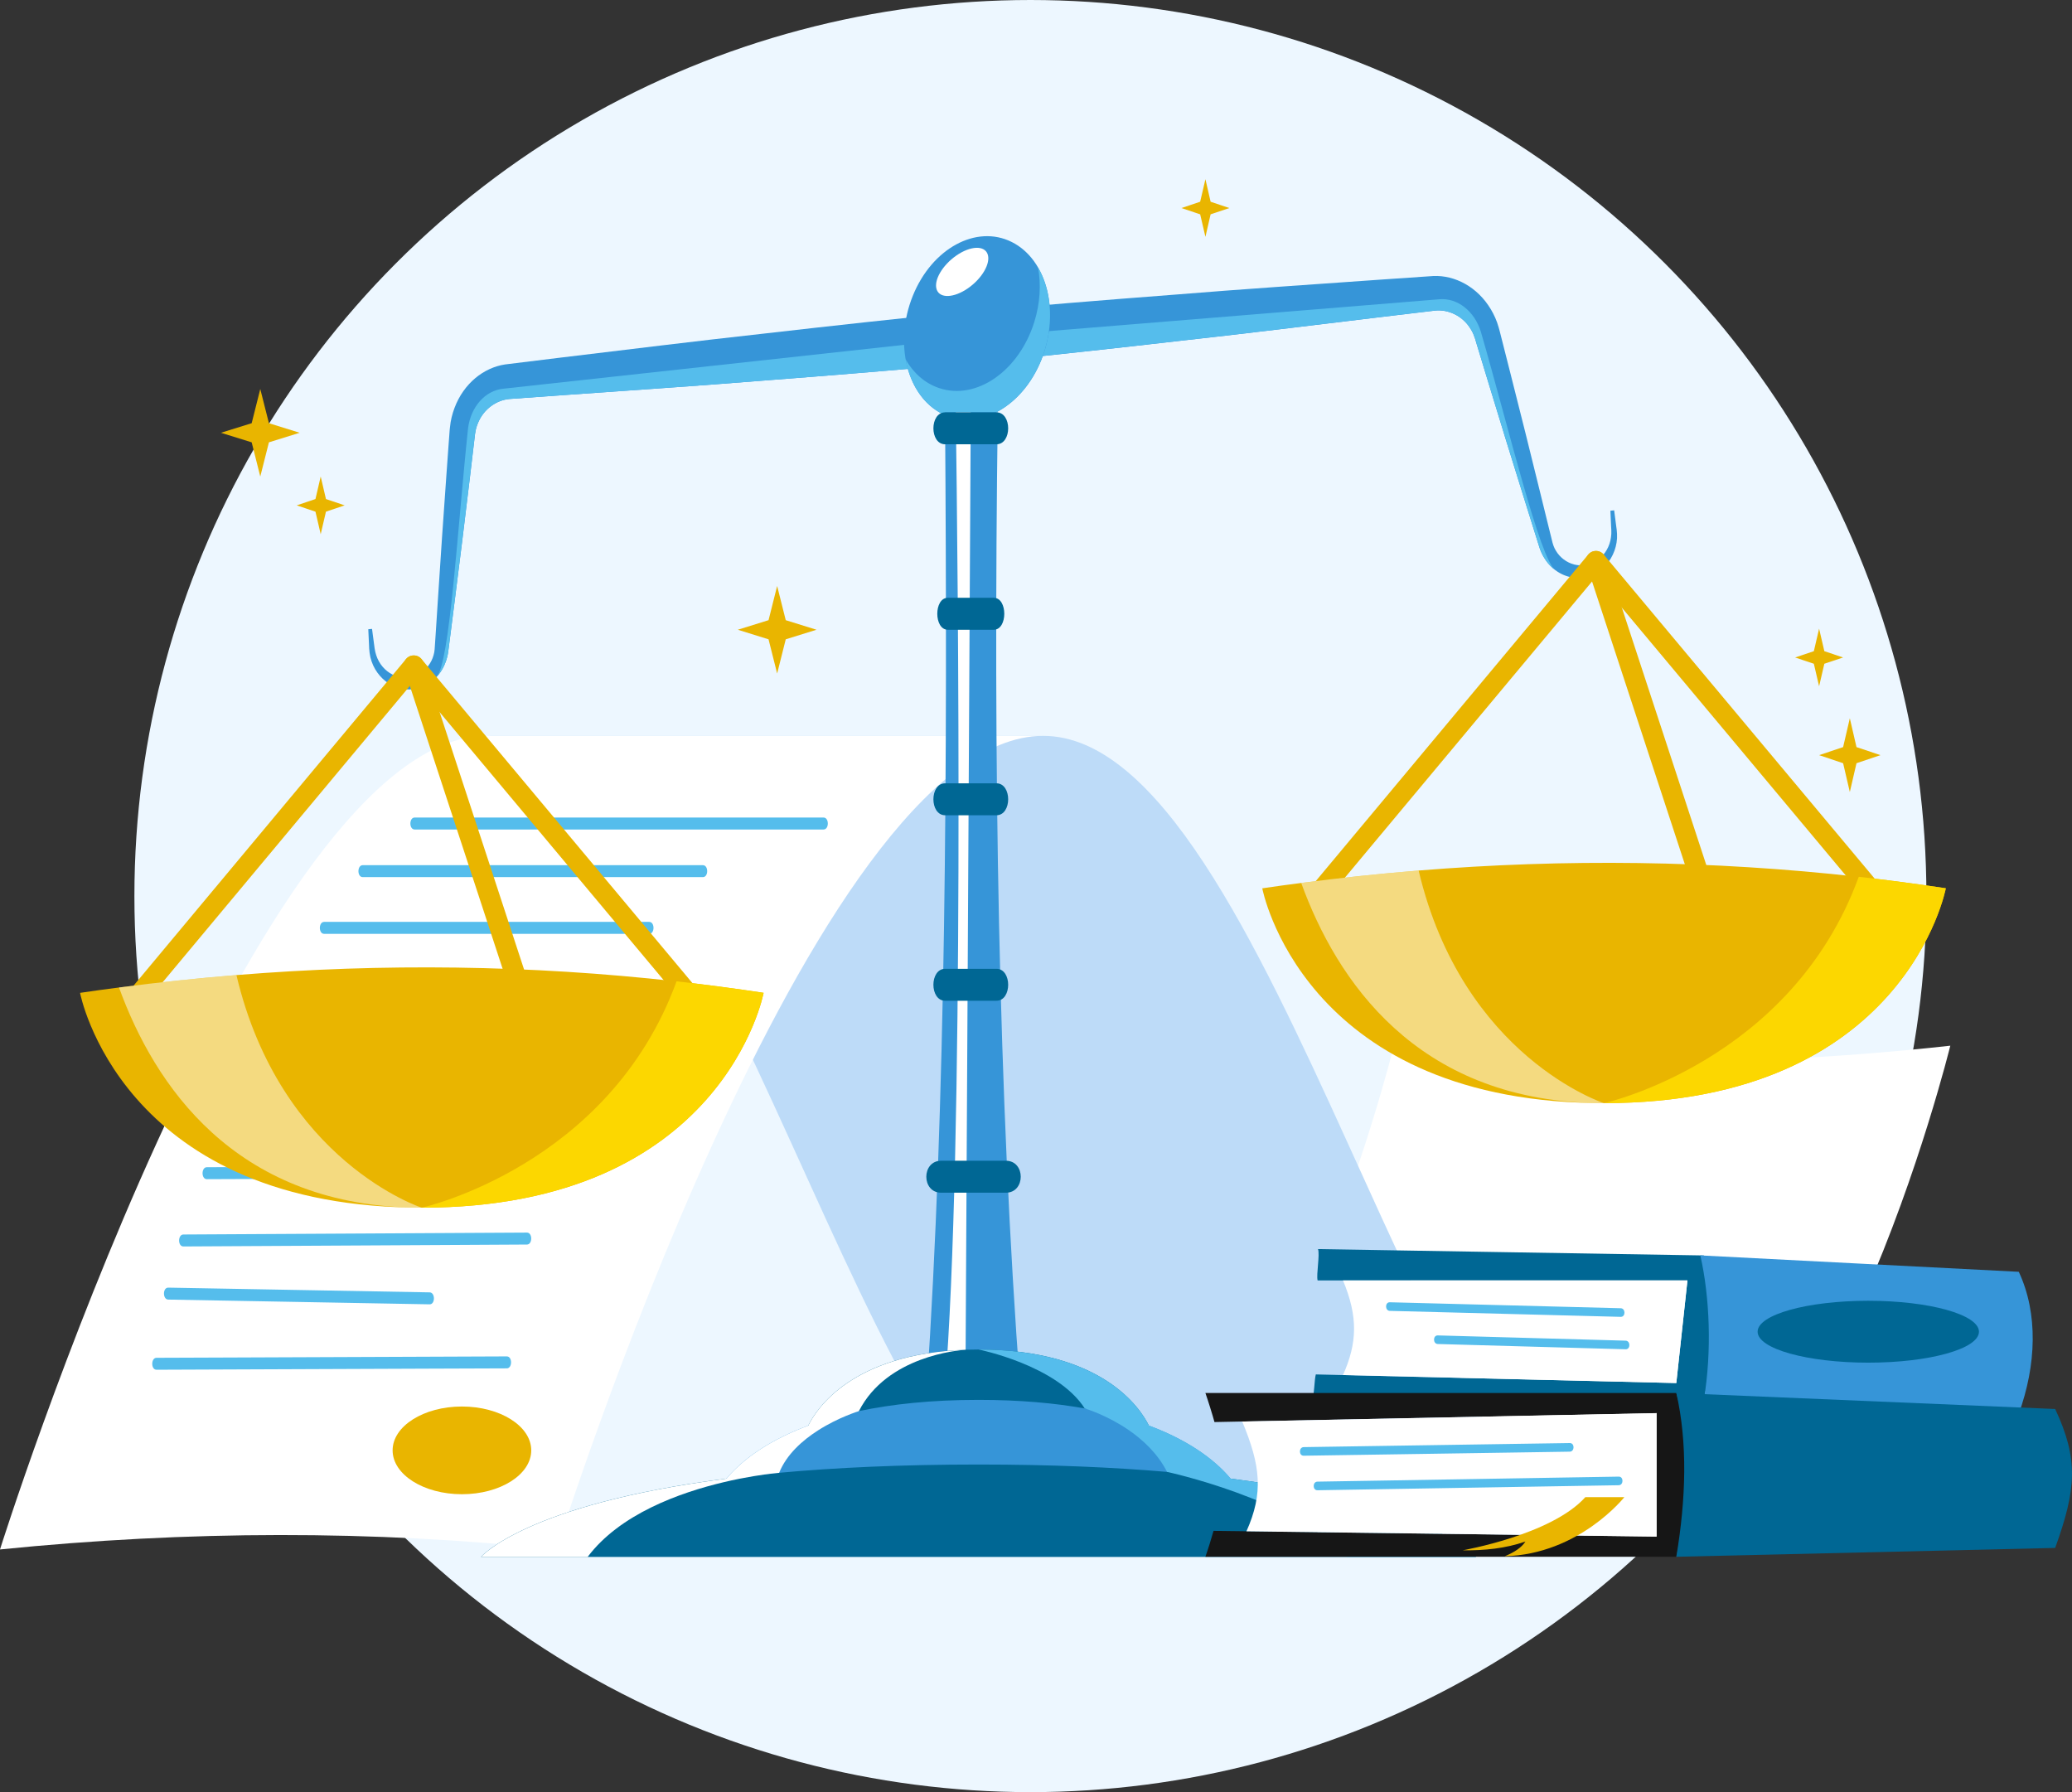 <svg width="185" height="160" viewBox="0 0 185 160" fill="none" xmlns="http://www.w3.org/2000/svg">
<rect x="0" y="0" width="185" height="160" fill="#333333" stroke="none"/>
<circle cx="92" cy="80" r="80" fill="#EDF7FF"/>
<g clip-path="url(#clip0_0_6096)">
<path d="M124.453 93.359C124.453 93.359 113.397 138.338 95.664 138.338H145.345C163.078 138.338 174.134 93.359 174.134 93.359C156.217 95.327 139.74 95.203 124.453 93.359Z" fill="white"/>
<path d="M93.134 65.697H43.453C64.053 65.697 77.932 138.334 95.664 138.334H145.345C127.613 138.334 113.735 65.697 93.134 65.697Z" fill="#BDDBF8"/>
<path d="M49.681 138.334C49.681 138.334 72.531 65.697 93.135 65.697H43.454C22.85 65.697 0 138.334 0 138.334C16.715 136.647 33.285 136.588 49.681 138.334Z" fill="white"/>
<path d="M73.531 72.989H37.022C36.515 72.989 36.511 74.057 37.022 74.057H73.531C74.038 74.057 74.042 72.989 73.531 72.989Z" fill="#55BDEC"/>
<path d="M62.76 77.242H32.385C31.879 77.242 31.875 78.309 32.385 78.309H62.76C63.267 78.309 63.271 77.242 62.76 77.242Z" fill="#55BDEC"/>
<path d="M57.967 82.305H28.94C28.433 82.305 28.429 83.373 28.94 83.373H57.967C58.474 83.373 58.477 82.305 57.967 82.305Z" fill="#55BDEC"/>
<path d="M57.818 98.12C48.293 98.286 38.765 98.453 29.24 98.619C26.545 98.666 23.854 98.713 21.159 98.76C20.652 98.769 20.648 99.836 21.159 99.828C30.683 99.661 40.212 99.495 49.737 99.328C52.432 99.281 55.123 99.234 57.818 99.187C58.325 99.178 58.328 98.111 57.818 98.12Z" fill="#55BDEC"/>
<path d="M47.345 104.093C39.847 104.123 32.349 104.153 24.852 104.182C22.725 104.191 20.594 104.2 18.467 104.208C17.961 104.208 17.957 105.28 18.467 105.275C25.965 105.246 33.463 105.216 40.96 105.186C43.087 105.177 45.218 105.169 47.345 105.16C47.852 105.16 47.855 104.089 47.345 104.093Z" fill="#55BDEC"/>
<path d="M47.048 110.044C39.086 110.087 31.119 110.134 23.157 110.177C20.896 110.19 18.635 110.202 16.374 110.215C15.867 110.215 15.863 111.287 16.374 111.283C24.336 111.24 32.302 111.193 40.264 111.15C42.525 111.137 44.786 111.125 47.048 111.112C47.554 111.112 47.558 110.04 47.048 110.044Z" fill="#55BDEC"/>
<path d="M38.362 115.381C30.58 115.24 22.799 115.099 15.021 114.959C14.514 114.95 14.514 116.017 15.021 116.026C22.802 116.167 30.584 116.308 38.362 116.449C38.869 116.457 38.869 115.39 38.362 115.381Z" fill="#55BDEC"/>
<path d="M45.248 121.098C37.117 121.132 28.99 121.162 20.859 121.196C18.563 121.205 16.271 121.213 13.975 121.222C13.469 121.222 13.465 122.294 13.975 122.289C22.106 122.255 30.234 122.225 38.365 122.191L45.248 122.166C45.755 122.166 45.759 121.094 45.248 121.098Z" fill="#55BDEC"/>
<path d="M55.127 87.207L33.195 86.891C31.13 86.861 29.064 86.831 26.999 86.801C26.492 86.793 26.488 87.864 26.999 87.869L48.931 88.185C50.997 88.215 53.062 88.244 55.127 88.274C55.634 88.283 55.638 87.211 55.127 87.207Z" fill="#55BDEC"/>
<path d="M41.243 133.403C44.661 133.403 47.432 131.65 47.432 129.487C47.432 127.325 44.661 125.572 41.243 125.572C37.825 125.572 35.055 127.325 35.055 129.487C35.055 131.65 37.825 133.403 41.243 133.403Z" fill="#E9B500"/>
<path d="M86.618 27.801L87.025 32.412C86.103 32.498 85.186 32.579 84.264 32.655C79.028 33.121 73.788 33.548 68.544 33.949C62.382 34.449 56.213 34.854 50.043 35.294L45.463 35.623C44.312 35.734 43.21 36.519 42.707 37.698C42.58 37.988 42.48 38.295 42.438 38.62C42.43 38.663 42.423 38.693 42.415 38.744L42.396 38.919L42.354 39.265L42.273 39.952L41.947 42.714L41.279 48.226L40.588 53.738L40.238 56.492L40.062 57.871C40.035 58.076 40.004 58.392 39.927 58.657C39.862 58.934 39.766 59.186 39.655 59.434C39.474 59.822 39.24 60.164 38.971 60.45C38.568 60.885 38.088 61.197 37.582 61.372C36.737 61.662 35.823 61.607 35.013 61.193C34.211 60.791 33.512 60.023 33.178 59.05L33.071 58.682C33.048 58.554 33.021 58.43 33.002 58.302L32.963 57.922L32.948 57.572L32.883 56.176L33.217 56.146L33.401 57.529L33.447 57.875L33.505 58.187L33.589 58.49L33.697 58.776C34.023 59.528 34.614 60.07 35.271 60.322C35.927 60.574 36.641 60.535 37.255 60.245C37.862 59.955 38.373 59.417 38.626 58.751C38.687 58.584 38.741 58.413 38.772 58.238C38.806 58.059 38.81 57.91 38.829 57.653L38.922 56.261L39.102 53.478L39.471 47.91L39.862 42.347L40.062 39.568L40.115 38.872L40.139 38.526L40.154 38.347L40.177 38.133C40.234 37.535 40.38 36.951 40.584 36.413C41.409 34.222 43.198 32.818 45.102 32.536L49.752 31.964C55.894 31.229 62.033 30.461 68.175 29.786C74.321 29.082 80.468 28.407 86.618 27.793V27.801Z" fill="#3695D8"/>
<g style="mix-blend-mode:multiply">
<path d="M87.751 30.021L86.868 30.687L84.262 32.656C79.025 33.121 73.785 33.548 68.541 33.949C62.379 34.449 56.21 34.854 50.041 35.294L45.461 35.623C44.309 35.734 43.207 36.52 42.704 37.698C42.577 37.988 42.477 38.296 42.435 38.62C42.428 38.663 42.42 38.693 42.412 38.744L42.393 38.919L42.351 39.265L42.27 39.952L41.944 42.715L41.276 48.227L40.585 53.738L40.236 56.492L40.059 57.871C40.032 58.076 40.001 58.392 39.925 58.657C39.859 58.934 39.763 59.186 39.652 59.434C39.471 59.822 39.237 60.164 38.969 60.45C40.163 59.297 40.857 47.001 41.79 38.24C42.032 36.323 43.314 34.876 44.915 34.705L86.815 30.12L87.748 30.017L87.751 30.021Z" fill="#55BDEC"/>
</g>
<path d="M86.32 27.831L86.727 32.442C87.645 32.348 88.566 32.258 89.484 32.16C94.716 31.627 99.941 31.054 105.17 30.452C111.316 29.778 117.451 29.005 123.594 28.271L128.154 27.728C129.306 27.617 130.531 28.185 131.229 29.248C131.406 29.509 131.556 29.795 131.652 30.102C131.667 30.141 131.679 30.171 131.698 30.222L131.748 30.388L131.847 30.721L132.047 31.379L132.853 34.035L134.473 39.329L136.117 44.619L136.942 47.257L137.357 48.581C137.418 48.781 137.506 49.08 137.625 49.328C137.737 49.588 137.879 49.819 138.028 50.041C138.274 50.391 138.566 50.681 138.881 50.912C139.353 51.262 139.883 51.48 140.409 51.556C141.288 51.68 142.178 51.454 142.904 50.895C143.622 50.348 144.175 49.46 144.336 48.44L144.378 48.06C144.378 47.927 144.382 47.804 144.378 47.671L144.347 47.291L144.301 46.946L144.121 45.562L143.787 45.596L143.848 46.992L143.868 47.343V47.663L143.837 47.974L143.783 48.273C143.595 49.072 143.107 49.721 142.505 50.092C141.906 50.464 141.192 50.562 140.539 50.395C139.89 50.224 139.295 49.789 138.931 49.187C138.838 49.038 138.758 48.875 138.7 48.709C138.635 48.538 138.604 48.393 138.543 48.145L138.209 46.796L137.545 44.093L136.209 38.688L134.85 33.296L134.166 30.602L133.994 29.927L133.909 29.59L133.863 29.419L133.805 29.214C133.644 28.638 133.398 28.091 133.103 27.6C131.909 25.607 129.901 24.561 127.982 24.642L123.309 24.962C117.14 25.402 110.971 25.807 104.813 26.311C98.647 26.781 92.486 27.284 86.332 27.844L86.32 27.831Z" fill="#3695D8"/>
<g style="mix-blend-mode:multiply">
<path d="M85.59 30.226L86.573 30.713L89.483 32.156C94.715 31.622 99.94 31.05 105.169 30.448C111.315 29.774 117.45 29.001 123.592 28.267L128.153 27.724C129.305 27.613 130.53 28.181 131.228 29.244C131.405 29.505 131.555 29.791 131.651 30.098C131.666 30.137 131.678 30.166 131.697 30.218L131.747 30.384L131.846 30.717L132.046 31.375L132.852 34.03L134.472 39.325L136.115 44.614L136.941 47.253L137.355 48.577C137.417 48.777 137.505 49.076 137.624 49.324C137.736 49.584 137.878 49.815 138.027 50.037C138.273 50.387 138.565 50.677 138.88 50.908C137.505 50.002 134.668 38.044 132.215 29.603C131.639 27.763 130.127 26.584 128.522 26.717L86.523 30.141L85.59 30.218V30.226Z" fill="#55BDEC"/>
</g>
<path d="M92.973 32.141C94.683 27.903 93.501 23.186 90.332 21.604C87.164 20.023 83.209 22.176 81.499 26.414C79.789 30.652 80.971 35.37 84.139 36.951C87.308 38.533 91.263 36.379 92.973 32.141Z" fill="#3695D8"/>
<g style="mix-blend-mode:multiply">
<path d="M93.267 31.306C91.904 35.687 88.1 38.329 84.764 37.211C82.698 36.515 81.305 34.547 80.863 32.1C81.562 33.308 82.579 34.218 83.846 34.645C87.178 35.768 90.983 33.125 92.35 28.74C92.872 27.066 92.96 25.389 92.684 23.881C93.824 25.841 94.112 28.591 93.267 31.306Z" fill="#55BDEC"/>
</g>
<g style="mix-blend-mode:soft-light">
<path d="M86.428 25.735C85.173 26.606 83.922 26.661 83.634 25.854C83.346 25.047 84.129 23.689 85.388 22.814C86.644 21.943 87.895 21.888 88.183 22.695C88.471 23.502 87.688 24.859 86.428 25.735Z" fill="white"/>
</g>
<path d="M91.103 124.095H82.734C84.443 98.542 84.612 68.976 84.377 36.814H89.088C88.673 68.272 89.126 97.834 91.1 124.095H91.103Z" fill="#3695D8"/>
<g style="mix-blend-mode:soft-light">
<path d="M86.674 36.81L86.198 124.091H84.351C86.114 102.786 85.526 50.528 85.338 36.81H86.674Z" fill="white"/>
</g>
<path d="M89.815 103.631H84.03C82.268 103.631 82.264 106.483 84.03 106.483H89.815C91.578 106.483 91.581 103.631 89.815 103.631Z" fill="#006794"/>
<path d="M88.968 86.494H84.388C82.99 86.494 82.99 89.346 84.388 89.346H88.968C90.365 89.346 90.365 86.494 88.968 86.494Z" fill="#006794"/>
<path d="M88.968 69.933H84.388C82.99 69.933 82.99 72.785 84.388 72.785H88.968C90.365 72.785 90.365 69.933 88.968 69.933Z" fill="#006794"/>
<path d="M88.73 53.371H84.626C83.374 53.371 83.374 56.223 84.626 56.223H88.73C89.981 56.223 89.981 53.371 88.73 53.371Z" fill="#006794"/>
<path d="M88.968 36.814H84.388C82.99 36.814 82.99 39.666 84.388 39.666H88.968C90.365 39.666 90.365 36.814 88.968 36.814Z" fill="#006794"/>
<path d="M102.758 127.699H71.98C71.98 127.699 72.034 127.541 72.165 127.272C72.898 125.782 76.069 120.859 86.2 120.505C86.231 120.5 86.246 120.5 86.246 120.5C86.611 120.488 86.983 120.483 87.367 120.483C98.424 120.483 101.81 125.726 102.574 127.272C102.704 127.541 102.758 127.699 102.758 127.699Z" fill="#006794"/>
<path d="M110.687 133.228H64.047C64.047 133.228 64.2 132.878 64.623 132.323C64.696 132.229 64.772 132.118 64.865 132.011C65.889 130.768 68.039 128.809 72.162 127.276C73.468 126.794 74.969 126.35 76.689 125.982C79.576 125.372 83.092 124.979 87.369 124.979C91.066 124.979 94.199 125.269 96.844 125.743C96.844 125.743 96.848 125.743 96.859 125.748C99.09 126.149 100.978 126.678 102.575 127.272C106.695 128.804 108.841 130.768 109.87 132.007C110.476 132.741 110.691 133.228 110.691 133.228H110.687Z" fill="#3695D8"/>
<path d="M131.788 139H42.945C42.945 139 46.907 134.321 64.866 132.007C66.179 131.836 67.565 131.682 69.035 131.541C69.127 131.533 69.212 131.524 69.281 131.516C69.331 131.511 69.377 131.507 69.427 131.503C69.519 131.494 69.565 131.49 69.565 131.49C74.556 131.033 80.441 130.751 87.367 130.751C93.847 130.751 99.421 130.999 104.197 131.409C106.228 131.584 108.113 131.785 109.868 132.011C127.827 134.321 131.788 139.004 131.788 139.004V139Z" fill="#006794"/>
<g style="mix-blend-mode:multiply">
<path d="M131.789 139H120.264C117.903 136.4 113.807 134.487 110.344 133.228C106.973 132.003 104.201 131.409 104.201 131.409C103.384 129.799 102.086 128.583 100.812 127.699C98.911 126.384 97.049 125.803 96.865 125.748C96.853 125.743 96.85 125.743 96.85 125.743C94.37 121.875 87.375 120.483 87.375 120.483C98.431 120.483 101.817 125.726 102.581 127.272C106.701 128.805 108.847 130.769 109.876 132.007C127.835 134.317 131.797 139 131.797 139H131.789Z" fill="#55BDEC"/>
</g>
<g style="mix-blend-mode:soft-light">
<path d="M86.2 120.509C85.605 120.543 79.194 121.064 76.687 125.982C76.683 125.982 76.683 125.987 76.683 125.987C76.683 125.987 74.882 126.525 73.04 127.703C71.65 128.591 70.233 129.842 69.565 131.494C69.565 131.494 69.519 131.498 69.427 131.507C69.385 131.511 69.339 131.516 69.281 131.52C69.208 131.528 69.127 131.537 69.035 131.545C68.237 131.635 66.601 131.857 64.624 132.327C60.674 133.262 55.334 135.179 52.466 139.004H42.945C42.945 139.004 46.907 134.325 64.866 132.011C65.891 130.768 68.041 128.809 72.164 127.276C72.897 125.786 76.069 120.863 86.2 120.509Z" fill="white"/>
</g>
<path d="M11.598 89.794L36.943 59.416L62.342 89.794" stroke="#E9B500" stroke-width="1.8" stroke-linecap="round" stroke-linejoin="round"/>
<path d="M36.941 59.416L46.907 89.794" stroke="#E9B500" stroke-width="1.8" stroke-linecap="round" stroke-linejoin="round"/>
<path d="M68.178 88.637C68.178 88.637 64.573 107.82 37.661 107.82C37.35 107.82 37.047 107.816 36.74 107.811C10.673 107.38 7.148 88.641 7.148 88.641C8.308 88.471 9.467 88.308 10.627 88.163C14.124 87.702 17.617 87.335 21.111 87.053C34.202 85.99 47.293 86.148 60.404 87.617C62.995 87.907 65.586 88.249 68.181 88.641L68.178 88.637Z" fill="#E9B500"/>
<g style="mix-blend-mode:multiply">
<path d="M68.181 88.637C68.181 88.637 64.576 107.82 37.664 107.82C37.664 107.82 54.387 104.122 60.407 87.612C62.998 87.903 65.589 88.244 68.184 88.637H68.181Z" fill="#FCD700"/>
</g>
<g style="mix-blend-mode:soft-light" opacity="0.5">
<path d="M37.663 107.82C37.352 107.82 37.049 107.816 36.742 107.812C20.906 107.419 13.8 96.907 10.625 88.163C14.122 87.702 17.616 87.335 21.109 87.053C25.052 103.73 37.66 107.824 37.66 107.824L37.663 107.82Z" fill="white"/>
</g>
<path d="M117.152 80.461L142.498 50.088L167.897 80.461" stroke="#E9B500" stroke-width="1.8" stroke-linecap="round" stroke-linejoin="round"/>
<path d="M142.496 50.088L152.462 80.461" stroke="#E9B500" stroke-width="1.8" stroke-linecap="round" stroke-linejoin="round"/>
<path d="M173.732 79.304C173.732 79.304 170.128 98.487 143.216 98.487C142.905 98.487 142.602 98.483 142.294 98.478C116.227 98.047 112.703 79.308 112.703 79.308C113.862 79.138 115.022 78.975 116.181 78.83C119.679 78.369 123.172 78.002 126.666 77.72C139.757 76.657 152.848 76.815 165.958 78.284C168.55 78.574 171.141 78.916 173.736 79.308L173.732 79.304Z" fill="#E9B500"/>
<g style="mix-blend-mode:multiply">
<path d="M173.735 79.304C173.735 79.304 170.13 98.487 143.219 98.487C143.219 98.487 159.942 94.789 165.961 78.279C168.553 78.57 171.144 78.911 173.739 79.304H173.735Z" fill="#FCD700"/>
</g>
<g style="mix-blend-mode:soft-light" opacity="0.5">
<path d="M143.218 98.487C142.907 98.487 142.604 98.483 142.297 98.478C126.461 98.086 119.354 87.574 116.18 78.83C119.677 78.369 123.17 78.002 126.664 77.72C130.607 94.397 143.214 98.491 143.214 98.491L143.218 98.487Z" fill="white"/>
</g>
<path d="M152.13 124.979H117.176C117.352 124.479 117.349 123.207 117.483 122.707L149.669 123.476L150.664 114.314H117.644C117.51 113.814 117.859 112.017 117.679 111.517L152.13 112.085C153.259 115.77 153.086 120.611 152.13 124.975V124.979Z" fill="#006794"/>
<path d="M180.252 126.217L152.131 124.974C152.853 120.637 152.657 115.799 151.816 112.081L180.248 113.545C181.995 117.272 181.819 121.871 180.248 126.217H180.252Z" fill="#3695D8"/>
<path d="M149.67 123.476L119.91 122.763C121.181 119.911 121.273 117.584 119.91 114.313H150.665L149.67 123.476Z" fill="white"/>
<path d="M166.811 121.657C172.269 121.657 176.693 120.42 176.693 118.895C176.693 117.369 172.269 116.132 166.811 116.132C161.354 116.132 156.93 117.369 156.93 118.895C156.93 120.42 161.354 121.657 166.811 121.657Z" fill="#006794"/>
<path d="M144.708 116.798L124.092 116.265C123.646 116.252 123.646 117.021 124.092 117.033L144.708 117.567C145.153 117.58 145.153 116.811 144.708 116.798Z" fill="#55BDEC"/>
<path d="M145.146 119.693C139.556 119.535 133.963 119.377 128.373 119.224C127.928 119.211 127.928 119.979 128.373 119.992C133.963 120.15 139.556 120.308 145.146 120.462C145.591 120.475 145.591 119.706 145.146 119.693Z" fill="#55BDEC"/>
<path d="M149.67 138.987H107.625C107.84 138.385 108.189 137.27 108.351 136.673L147.908 137.181V126.161L108.435 126.96C108.274 126.362 107.836 124.961 107.625 124.364H149.67C151.029 128.8 150.818 133.74 149.67 138.991V138.987Z" fill="#161616"/>
<path d="M183.498 138.197L149.672 138.987C150.54 133.769 150.685 128.838 149.672 124.364L183.498 125.794C185.602 130.277 185.387 132.967 183.498 138.197Z" fill="#006794"/>
<path d="M147.907 137.185L111.29 136.715C112.822 133.283 112.553 130.849 110.914 126.913L147.907 126.166V137.185Z" fill="white"/>
<path d="M140.16 128.834C133.991 128.928 127.822 129.022 121.652 129.116C119.902 129.141 118.151 129.167 116.4 129.197C115.955 129.206 115.955 129.974 116.4 129.965C122.57 129.872 128.739 129.778 134.908 129.684C136.659 129.658 138.41 129.632 140.16 129.603C140.606 129.594 140.606 128.826 140.16 128.834Z" fill="#55BDEC"/>
<path d="M144.531 131.831C137.548 131.946 130.561 132.066 123.577 132.181C121.593 132.215 119.612 132.25 117.627 132.279C117.182 132.288 117.182 133.056 117.627 133.048C124.61 132.933 131.597 132.813 138.581 132.698C140.565 132.664 142.546 132.63 144.531 132.6C144.976 132.591 144.976 131.823 144.531 131.831Z" fill="#55BDEC"/>
<path d="M141.55 133.663H145.032C145.032 133.663 141.001 138.765 134.356 138.94C135.227 138.581 135.869 138.15 136.199 137.625C134.433 138.244 132.54 138.436 130.59 138.41C130.59 138.41 138.529 137.036 141.55 133.663Z" fill="#E9B500"/>
<path d="M23.239 34.73L24.011 37.783L26.756 38.637L24.011 39.491L23.239 42.544L22.471 39.491L19.727 38.637L22.471 37.783L23.239 34.73Z" fill="#E9B500"/>
<path d="M69.388 52.316L70.156 55.369L72.9 56.223L70.156 57.077L69.388 60.13L68.62 57.077L65.875 56.223L68.62 55.369L69.388 52.316Z" fill="#E9B500"/>
<path d="M28.634 42.544L29.103 44.554L30.773 45.118L29.103 45.681L28.634 47.693L28.166 45.681L26.492 45.118L28.166 44.554L28.634 42.544Z" fill="#E9B500"/>
<path d="M162.42 56.125L162.888 58.136L164.562 58.7L162.888 59.259L162.42 61.27L161.951 59.259L160.281 58.7L161.951 58.136L162.42 56.125Z" fill="#E9B500"/>
<path d="M107.627 16L108.091 18.011L109.765 18.575L108.091 19.134L107.627 21.145L107.158 19.134L105.484 18.575L107.158 18.011L107.627 16Z" fill="#E9B500"/>
<path d="M165.163 64.126L165.758 66.701L167.9 67.418L165.758 68.139L165.163 70.71L164.564 68.139L162.422 67.418L164.564 66.701L165.163 64.126Z" fill="#E9B500"/>
</g>
<defs>
<clipPath id="clip0_0_6096">
<rect width="185" height="123" fill="white" transform="translate(0 16)"/>
</clipPath>
</defs>
</svg>
